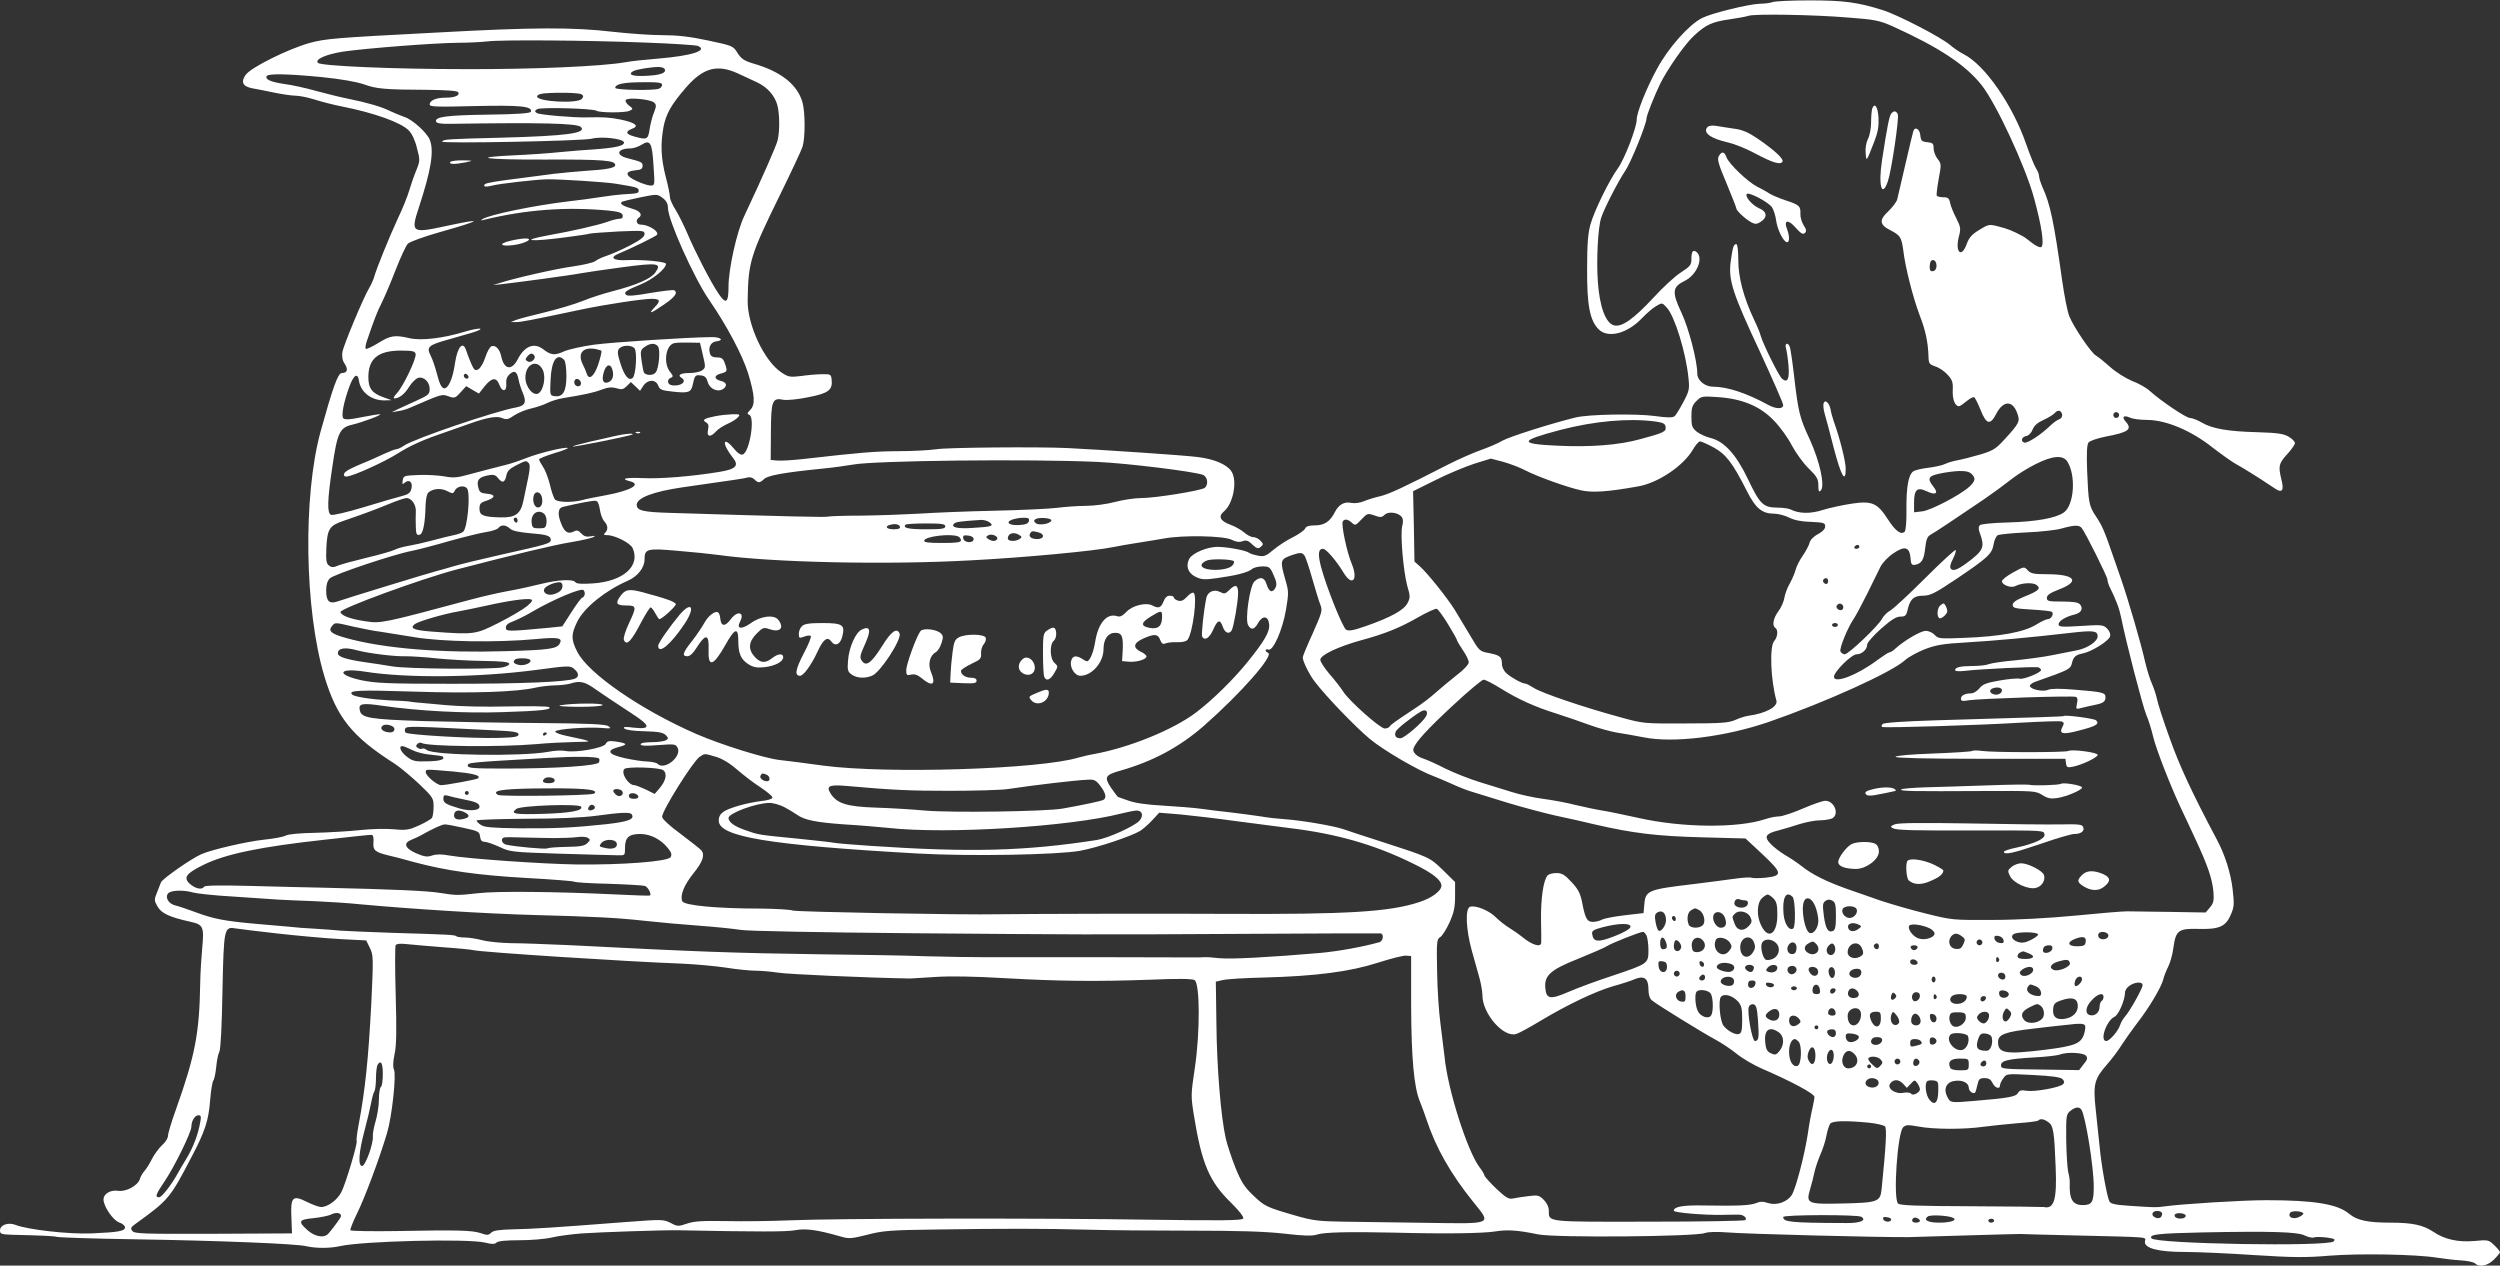 <?xml version="1.0" standalone="no"?>
<!DOCTYPE svg PUBLIC "-//W3C//DTD SVG 20010904//EN"
 "http://www.w3.org/TR/2001/REC-SVG-20010904/DTD/svg10.dtd">
<svg version="1.0" xmlns="http://www.w3.org/2000/svg"
 width="1280pt" height="648pt" viewBox="0 0 1280 648"
 preserveAspectRatio="xMidYMid meet">
<rect x="0" y="0" width="1280" height="648" fill="#333333" stroke="none"/>
<g transform="translate(0,648) scale(0.1,-0.1)"
fill="#ffffff" stroke="none">
<path d="M9075 6469 c-11 -4 -39 -8 -62 -8 -56 -1 -248 -48 -298 -73 -68 -34
-175 -155 -232 -262 -54 -99 -103 -222 -103 -258 0 -41 -63 -204 -96 -249 -44
-61 -118 -211 -140 -285 -13 -45 -18 -99 -18 -229 -1 -188 14 -266 59 -311 48
-48 147 -22 222 57 24 25 56 53 73 62 30 18 30 18 54 -8 40 -43 98 -229 111
-361 6 -55 4 -66 -26 -122 -18 -34 -38 -67 -45 -73 -10 -8 -38 -8 -101 1 -97
13 -344 9 -408 -8 -133 -33 -336 -98 -372 -118 -23 -14 -73 -35 -110 -48 -37
-13 -113 -46 -168 -74 -232 -119 -303 -152 -350 -163 -27 -6 -65 -18 -84 -26
-19 -8 -46 -11 -62 -8 -36 8 -65 -8 -85 -48 -24 -47 -53 -67 -102 -67 -29 0
-45 -5 -49 -15 -3 -9 -31 -29 -62 -45 -32 -15 -77 -45 -101 -65 -38 -32 -48
-36 -79 -30 -20 4 -40 10 -46 15 -16 12 -111 30 -162 30 -53 0 -128 -32 -144
-61 -19 -37 -7 -73 32 -92 31 -15 46 -16 110 -7 95 13 160 29 180 47 8 7 32
13 53 13 34 0 39 -3 57 -45 16 -35 17 -49 9 -65 -15 -28 -33 -21 -45 18 -10
37 -35 42 -63 14 -23 -23 -48 -193 -32 -222 15 -28 32 -25 52 11 23 40 52 36
56 -8 4 -37 -23 -84 -111 -193 -72 -89 -179 -194 -262 -257 -117 -89 -343
-181 -525 -214 -25 -4 -60 -13 -79 -18 -199 -60 -980 -84 -1306 -41 -82 12
-184 24 -225 29 -77 9 -298 78 -425 133 -286 125 -555 311 -610 422 -32 63
-31 89 1 154 35 71 143 158 257 208 51 22 87 67 87 109 0 55 12 59 167 45 76
-6 170 -16 208 -21 274 -39 863 -52 1295 -28 273 14 635 48 730 68 25 5 79 15
120 21 41 6 104 17 140 23 97 18 308 14 347 -7 22 -11 39 -13 55 -7 18 7 29 4
50 -17 23 -21 30 -23 43 -12 14 12 14 15 -1 31 -10 11 -26 19 -38 19 -11 0
-31 11 -45 23 -15 13 -47 32 -73 41 -51 19 -62 42 -32 67 49 40 71 160 38 207
-24 35 -89 62 -172 72 -67 9 -488 37 -667 46 -150 7 -616 3 -670 -6 -33 -5
-121 -10 -195 -10 -124 -1 -187 -6 -486 -40 -55 -6 -116 -10 -134 -8 l-34 3 1
144 c1 161 7 176 65 164 17 -3 73 2 125 13 105 20 127 37 121 91 -3 26 -6 28
-48 27 -25 0 -73 -4 -107 -9 -58 -7 -66 -6 -102 18 -88 58 -174 242 -173 367
3 199 13 231 165 541 58 118 110 229 116 248 14 44 14 174 0 226 -26 92 -110
159 -253 200 -46 14 -61 24 -80 54 -23 37 -26 37 -152 64 -93 20 -158 27 -234
27 -58 0 -170 8 -250 17 -206 24 -400 24 -910 -4 -522 -27 -562 -31 -645 -53
-110 -31 -300 -125 -327 -163 -26 -37 -16 -59 33 -69 19 -3 69 -13 112 -22 43
-9 93 -16 111 -16 19 0 63 -9 98 -20 34 -11 97 -27 138 -35 163 -32 304 -82
343 -123 16 -16 33 -52 42 -91 16 -60 16 -65 -4 -114 -12 -29 -28 -75 -36
-103 -8 -28 -34 -93 -59 -145 -44 -95 -108 -253 -121 -299 -4 -14 -15 -38 -25
-55 -30 -50 -131 -292 -137 -328 -3 -23 0 -43 12 -60 19 -29 13 -47 -15 -47
-20 0 -46 -74 -109 -301 -90 -330 -82 -909 19 -1249 64 -214 142 -311 362
-451 26 -17 81 -63 123 -102 72 -69 75 -74 75 -117 0 -25 -4 -50 -8 -57 -4 -7
-34 -24 -66 -39 -51 -23 -65 -26 -129 -20 -40 4 -117 2 -172 -4 -55 -6 -158
-12 -230 -14 -76 -1 -139 -7 -152 -14 -12 -7 -61 -16 -110 -21 -87 -9 -269
-51 -321 -74 -50 -21 -203 -128 -208 -145 -3 -9 -13 -34 -21 -54 -14 -34 -14
-39 4 -70 20 -35 62 -54 170 -78 64 -14 69 -26 58 -138 -4 -42 -9 -122 -10
-177 -4 -256 -26 -369 -124 -645 -23 -63 -41 -124 -41 -136 0 -11 -13 -33 -30
-47 -16 -15 -39 -46 -51 -69 -12 -24 -29 -52 -39 -63 -10 -11 -21 -30 -24 -42
-11 -34 -71 -66 -111 -60 -39 6 -75 -15 -75 -44 0 -36 49 -107 80 -118 17 -5
30 -17 30 -25 0 -19 -32 -25 -171 -31 -116 -5 -328 19 -391 44 -37 14 -78 -1
-78 -29 0 -18 7 -20 63 -22 158 -4 209 -6 230 -11 12 -3 186 -9 387 -12 448
-7 832 -23 885 -35 52 -12 124 -12 177 0 117 26 652 39 741 18 36 -9 50 -9 59
0 8 8 49 12 117 12 59 0 133 6 166 14 33 8 103 17 155 21 80 6 432 18 495 16
405 -8 549 -8 595 0 55 11 117 2 238 -33 38 -11 54 -10 132 10 80 21 119 24
357 27 350 5 546 5 773 -1 102 -3 338 -5 525 -5 240 0 380 -4 478 -15 103 -12
145 -13 170 -5 36 12 158 15 392 10 260 -7 458 -4 520 6 61 10 114 7 220 -15
88 -18 805 -12 855 7 15 6 62 7 115 3 90 -8 799 -26 930 -24 39 1 176 5 305 9
129 4 249 7 265 7 17 -1 134 -4 260 -7 420 -10 380 -7 377 -31 -5 -35 68 -54
204 -54 62 0 222 -7 356 -16 201 -13 268 -13 386 -3 151 12 442 7 547 -10 33
-5 88 -12 123 -14 35 -2 68 -9 75 -16 21 -21 64 -12 96 20 17 17 31 34 31 38
0 4 -13 20 -30 36 -28 27 -31 28 -102 21 -82 -7 -152 8 -209 47 -53 35 -107
47 -220 47 -117 0 -171 12 -211 45 -59 50 -178 70 -423 70 -124 0 -431 -19
-525 -32 -42 -6 -47 -5 -173 3 -77 5 -100 10 -107 23 -12 24 -41 181 -50 281
-5 47 -14 132 -20 190 -14 129 -7 156 58 230 26 30 60 75 75 100 16 25 51 74
78 110 61 78 125 185 135 226 4 16 15 45 25 64 10 20 23 64 27 99 12 87 26 98
128 95 104 -3 139 11 165 71 18 41 19 54 10 133 -10 83 -39 175 -80 252 -130
245 -192 379 -242 520 -33 91 -62 181 -65 200 -4 19 -15 54 -25 77 -11 23 -26
73 -35 110 -23 103 -88 324 -124 428 -10 28 -28 79 -40 115 -45 131 -56 157
-88 205 -37 56 -39 69 -46 236 -3 89 -1 132 7 143 7 9 44 22 90 31 116 22 136
37 100 77 -21 24 -10 34 22 20 14 -7 54 -12 88 -12 96 0 225 -54 335 -141 48
-37 103 -76 122 -86 30 -16 111 -66 199 -125 36 -24 46 -9 32 46 -17 69 -14
83 29 130 22 24 40 50 40 57 0 8 -14 23 -32 33 -25 15 -57 20 -157 23 -156 4
-233 18 -287 49 -22 13 -50 24 -61 24 -20 0 -148 86 -208 140 -16 15 -57 38
-90 50 -33 14 -82 45 -111 71 -29 26 -61 52 -72 58 -25 13 -118 151 -138 204
-9 23 -25 105 -36 182 -42 301 -61 390 -99 473 -10 23 -19 50 -19 60 0 10 -7
27 -15 39 -8 12 -31 68 -51 125 -69 200 -211 405 -319 460 -22 11 -54 33 -71
48 -45 39 -267 154 -344 178 -130 41 -200 50 -375 50 -93 0 -179 -4 -190 -9z
m390 -79 c135 -10 158 -15 226 -45 236 -107 372 -196 455 -301 75 -95 224
-416 268 -577 40 -147 54 -241 37 -252 -7 -4 -28 6 -48 22 -19 15 -40 31 -47
34 -50 27 -78 38 -122 49 -50 13 -53 12 -100 -17 -38 -23 -52 -39 -64 -71 -26
-75 -61 -46 -41 35 11 42 10 50 -12 94 -14 26 -28 61 -32 78 -5 26 -11 31 -35
31 -16 0 -31 4 -34 8 -2 4 2 42 10 85 14 75 14 79 -6 104 -11 14 -20 38 -20
54 0 24 -4 28 -32 31 -29 3 -33 7 -36 36 -3 32 -28 46 -36 20 -4 -11 -66 -279
-82 -348 -3 -13 -24 -41 -46 -62 -48 -44 -45 -69 11 -97 51 -26 57 -37 66
-104 10 -87 50 -242 84 -332 30 -77 43 -138 45 -214 1 -32 5 -37 35 -47 19 -6
47 -25 63 -43 24 -26 28 -39 26 -80 -2 -46 12 -81 32 -81 5 0 22 12 39 26 17
14 34 23 39 20 5 -3 19 -32 33 -66 29 -73 49 -78 79 -20 36 70 84 72 108 5 16
-42 12 -51 -66 -136 -43 -47 -59 -57 -123 -76 -41 -12 -92 -25 -114 -29 -22
-4 -51 -12 -65 -19 -14 -7 -53 -16 -87 -20 -34 -4 -69 -12 -78 -19 -24 -18
-35 -80 -34 -194 1 -59 -3 -108 -9 -114 -18 -18 -47 2 -86 63 -54 84 -81 96
-187 80 -45 -7 -111 -21 -146 -32 -65 -21 -124 -19 -166 3 -10 5 -41 9 -70 9
-69 1 -87 18 -148 147 -60 125 -120 191 -189 209 -25 6 -58 21 -73 33 -23 19
-27 29 -27 76 0 46 4 59 26 81 25 25 30 25 107 20 125 -8 218 -46 288 -119 31
-31 73 -89 93 -128 20 -38 59 -92 87 -119 42 -41 49 -54 49 -87 0 -29 3 -35
12 -26 23 23 -4 148 -56 262 -52 111 -59 140 -81 331 -8 70 -18 134 -21 143
-10 25 -27 19 -20 -6 4 -13 10 -53 13 -89 6 -70 -5 -92 -33 -68 -16 13 -97
177 -109 219 -3 14 -19 52 -35 85 -53 113 -80 215 -80 304 0 49 -4 81 -10 81
-14 0 -18 -13 -29 -90 -12 -94 9 -160 150 -461 65 -141 119 -264 119 -273 0
-21 -36 -21 -75 0 -111 61 -211 94 -283 94 -43 0 -82 32 -82 68 0 65 -44 233
-81 311 -50 106 -47 132 17 163 62 31 97 116 61 147 -19 15 -27 4 -27 -36 0
-29 -6 -37 -54 -68 -30 -19 -94 -78 -142 -131 -100 -107 -160 -150 -200 -140
-43 11 -74 95 -83 223 -8 110 0 274 17 328 14 45 91 194 123 240 27 38 109
239 109 268 0 16 43 123 72 182 40 78 126 201 171 242 61 57 93 71 182 84 42
6 86 14 97 18 29 11 337 6 513 -9z m-6160 -128 c138 -5 258 -13 268 -17 55
-23 -32 -51 -203 -65 -63 -5 -140 -13 -170 -19 -122 -21 -472 -36 -810 -35
-376 0 -746 16 -762 32 -18 18 41 44 130 58 120 17 465 44 587 45 55 0 123 4
150 7 68 9 505 6 810 -6z m100 -142 c0 -18 -39 -27 -117 -29 -54 -1 -73 9 -47
24 15 10 100 23 134 22 19 -1 30 -7 30 -17z m373 -16 c31 -14 76 -35 99 -46
51 -24 89 -66 103 -116 12 -45 13 -135 1 -182 -8 -30 -78 -190 -170 -385 -39
-82 -81 -273 -81 -362 0 -85 -13 -94 -52 -35 -39 57 -122 219 -157 303 -18 42
-45 97 -61 123 -17 26 -30 56 -30 67 0 11 -9 57 -21 102 -25 97 -28 168 -12
256 13 68 39 114 112 199 90 105 162 125 269 76z m-2128 -19 c98 -10 176 -24
214 -37 63 -23 105 -27 328 -28 93 -1 150 -5 154 -12 10 -16 -16 -28 -64 -28
-49 0 -82 -14 -82 -35 0 -12 35 -13 233 -8 232 5 294 -1 285 -29 -3 -8 -66
-13 -220 -15 -212 -3 -274 -11 -265 -36 2 -8 26 -12 73 -11 458 7 649 3 668
-16 32 -32 -72 -46 -409 -55 -280 -7 -292 -8 -302 -20 -11 -11 724 3 767 15
49 13 165 0 165 -20 0 -17 -45 -27 -155 -35 -41 -2 -120 -9 -175 -14 -55 -6
-158 -13 -230 -16 -235 -11 -153 -23 151 -22 303 1 364 -4 364 -28 0 -15 -41
-23 -155 -30 -44 -3 -116 -10 -160 -15 -44 -6 -116 -15 -160 -21 -130 -16
-184 -25 -192 -32 -13 -13 3 -16 38 -7 32 9 225 31 279 32 65 1 302 -14 355
-23 105 -17 115 -20 115 -35 0 -14 -7 -15 -80 -19 -19 -1 -71 -7 -115 -14 -44
-7 -118 -17 -165 -22 -182 -22 -403 -68 -440 -91 -11 -7 -8 -8 10 -3 214 52
419 67 635 47 55 -6 70 -11 73 -24 2 -12 -3 -18 -16 -18 -11 0 -39 -7 -63 -16
-48 -17 -179 -47 -303 -69 -151 -28 -91 -34 90 -10 61 8 117 16 125 19 8 2 74
7 147 11 126 5 132 5 132 -14 0 -13 -21 -30 -77 -59 -43 -22 -96 -45 -118 -52
-22 -7 -47 -19 -56 -26 -8 -8 -60 -20 -115 -28 -88 -12 -299 -60 -379 -86
l-30 -9 35 3 c66 7 365 47 415 57 28 5 123 19 213 31 182 24 203 21 166 -29
-23 -31 -98 -63 -217 -94 -43 -11 -113 -33 -154 -50 -42 -17 -131 -43 -197
-59 -67 -16 -132 -33 -146 -39 l-25 -10 25 0 c23 -1 66 7 335 64 124 26 314
55 361 55 44 0 48 -10 17 -42 -37 -39 -23 -35 47 13 56 38 72 61 52 73 -5 3
-60 -4 -122 -14 -77 -14 -117 -17 -124 -10 -14 14 -3 22 77 55 62 26 127 80
127 104 0 12 -127 23 -204 19 -66 -3 -87 14 -39 33 60 25 192 89 197 97 11 18
-44 52 -84 52 -21 0 -27 24 -10 35 22 14 8 35 -32 46 -46 13 -65 25 -56 34 3
4 46 14 94 24 88 18 89 18 116 -2 20 -15 28 -30 28 -52 0 -61 133 -358 211
-471 91 -132 169 -280 199 -374 35 -115 38 -162 11 -189 -16 -16 -17 -20 -5
-25 31 -12 2 -190 -33 -203 -10 -4 -27 7 -48 33 -56 66 -59 21 -3 -49 33 -41
17 -59 -68 -73 -147 -24 -303 -36 -392 -32 -89 4 -119 -3 -67 -16 61 -15 7
-47 -120 -71 -50 -9 -106 -20 -126 -26 -52 -13 -125 -11 -138 4 -6 8 -18 42
-26 78 -9 35 -25 76 -36 91 -10 15 -19 31 -19 36 0 4 34 18 76 31 42 12 74 25
71 27 -8 8 -140 -23 -212 -51 -38 -15 -86 -31 -105 -35 -91 -23 -120 -31 -188
-49 -60 -17 -82 -19 -127 -10 -30 5 -89 9 -132 7 -74 -3 -78 -4 -81 -28 -4
-21 -2 -22 12 -10 23 18 41 -1 32 -34 -5 -19 -16 -28 -49 -36 -23 -6 -111 -31
-195 -57 -83 -25 -159 -43 -167 -39 -21 8 -19 74 6 242 26 180 38 205 104 220
51 12 158 52 140 53 -5 1 -47 -6 -93 -15 -58 -12 -86 -14 -94 -6 -12 12 1 82
32 166 22 58 42 69 48 26 9 -58 63 -100 129 -100 l38 1 -39 14 c-61 21 -80 46
-80 104 0 94 49 135 163 136 63 0 76 -3 79 -17 5 -24 -64 -167 -95 -200 -15
-16 -21 -28 -14 -28 24 0 52 21 76 60 13 21 34 41 45 45 29 9 60 -20 60 -57 0
-26 -7 -32 -67 -59 -38 -17 -81 -37 -98 -45 l-30 -15 33 6 c19 2 48 11 65 19
162 70 159 69 193 57 31 -11 35 -10 62 20 l29 32 32 -19 33 -19 30 38 c37 45
60 47 75 6 15 -39 39 -34 35 8 -2 19 4 35 17 47 25 22 38 15 46 -27 3 -17 13
-49 22 -69 20 -48 12 -65 -34 -74 -108 -19 -525 -161 -575 -196 -14 -10 -32
-18 -39 -18 -6 0 -35 -11 -63 -24 -28 -13 -80 -37 -116 -51 -36 -15 -71 -32
-77 -38 -17 -12 -16 -27 0 -27 31 0 198 76 268 121 50 32 120 65 205 94 71 25
143 50 159 56 90 32 138 40 165 29 23 -10 32 -8 64 14 20 13 59 29 87 35 27 6
64 19 82 28 18 9 52 20 77 24 114 19 158 28 200 44 34 13 53 14 77 7 26 -8 34
-6 52 11 l21 21 23 -22 24 -23 17 26 c22 33 63 34 76 1 8 -21 17 -25 74 -31
79 -9 94 -4 102 32 11 51 13 54 41 51 22 -2 30 -10 37 -35 11 -37 55 -54 82
-32 19 16 13 32 -16 39 -35 8 -35 28 -1 37 35 9 37 12 22 53 -8 24 -16 30 -40
30 -21 0 -32 6 -36 20 -10 31 4 58 31 62 44 5 25 23 -24 22 -117 -1 -507 -26
-602 -39 -58 -8 -126 -23 -152 -34 -48 -22 -67 -20 -107 11 -47 36 -96 16
-131 -53 -31 -59 -70 -51 -84 18 -8 36 -29 58 -50 50 -8 -3 -22 -28 -31 -56
-9 -28 -25 -56 -36 -62 -17 -9 -22 -4 -38 33 -10 24 -21 53 -25 66 -16 48 -44
15 -56 -65 -11 -81 -35 -135 -57 -131 -12 2 -23 23 -35 71 -10 38 -25 82 -34
98 -21 41 -10 52 79 77 39 11 99 28 132 38 33 10 52 19 43 21 -9 2 -46 -5 -81
-16 -108 -33 -219 -46 -278 -33 -77 18 -99 15 -162 -24 -32 -20 -61 -33 -64
-30 -4 3 -1 21 5 39 38 112 54 153 77 198 14 28 46 103 71 168 25 64 53 124
62 133 9 10 82 36 162 59 224 63 233 75 26 30 -168 -36 -174 -32 -131 98 62
190 78 286 56 344 -14 37 -89 105 -130 118 -20 7 -53 21 -75 31 -42 21 -112
42 -216 63 -36 7 -108 25 -160 39 -52 15 -126 31 -164 36 -70 10 -101 24 -90
41 8 13 110 11 284 -6z m1740 -39 c0 -8 -7 -17 -16 -20 -28 -11 -224 -7 -224
4 0 20 45 29 143 29 76 1 97 -2 97 -13z m-412 -49 c10 -7 10 -12 1 -23 -21
-26 -229 -15 -229 12 0 8 15 14 38 16 72 6 177 3 190 -5z m371 -42 c12 -12 12
-19 -1 -52 -9 -21 -18 -59 -22 -85 -8 -53 -14 -55 -78 -37 -45 12 -48 26 -11
40 38 14 16 31 -60 47 -57 11 -83 13 -172 11 -65 -2 -242 13 -256 22 -12 8
-12 11 1 20 16 11 283 4 304 -8 17 -11 149 -11 170 0 19 9 18 10 -4 27 -12 9
-20 22 -16 28 9 15 126 4 145 -13z m-3 -323 c7 -100 7 -102 -15 -102 -12 0
-44 10 -71 23 -60 27 -63 50 -7 55 28 2 37 8 37 22 0 19 -3 21 -77 40 -64 16
-53 50 15 50 15 0 41 9 57 19 44 28 54 12 61 -107z m6569 -513 c0 -15 -7 -25
-17 -27 -13 -3 -18 3 -18 21 0 13 3 27 7 31 13 12 28 -1 28 -25z m-6316 -458
c14 -60 14 -64 -4 -77 -10 -8 -40 -14 -67 -14 -45 0 -61 -11 -38 -25 31 -19
-8 -46 -52 -37 -22 4 -24 30 -3 38 13 5 12 10 -5 31 -35 45 -21 137 22 146 13
3 47 4 77 3 l55 -1 15 -64z m-230 45 c13 -16 5 -113 -12 -133 -13 -18 -54 -16
-61 2 -3 8 -8 37 -12 64 -6 43 -4 50 17 65 29 20 53 21 68 2z m-120 -10 c14
-17 7 -134 -9 -150 -19 -19 -43 8 -63 72 -16 50 -17 65 -7 77 16 19 64 20 79
1z m-170 -12 c3 -2 -4 -32 -15 -67 -21 -63 -48 -87 -60 -50 -3 10 -12 32 -21
49 -27 56 2 89 67 77 14 -3 27 -7 29 -9z m-343 -25 c10 -16 -18 -40 -35 -29
-12 7 -12 11 -2 24 16 19 27 20 37 5z m152 -21 c7 -7 12 -41 12 -83 0 -80 -18
-110 -62 -103 -22 3 -23 6 -19 83 4 99 32 140 69 103z m-109 -52 c17 -36 4
-104 -22 -120 -27 -16 -67 33 -67 81 0 70 61 97 89 39z m357 -1 c8 -31 0 -53
-21 -62 -26 -10 -36 9 -24 50 11 42 36 49 45 12z m-739 -41 c-9 -9 -28 6 -21
18 4 6 10 6 17 -1 6 -6 8 -13 4 -17z m576 -19 c7 -16 -8 -29 -23 -20 -15 9
-12 35 4 35 8 0 16 -7 19 -15z m7585 -168 c2 -10 -5 -20 -15 -24 -10 -3 -29
-17 -43 -30 -49 -48 -121 -95 -136 -89 -21 8 -12 30 12 34 11 2 25 16 31 33 8
20 25 35 56 49 24 11 50 27 57 35 16 19 34 15 38 -8z m292 -2 c0 -8 -7 -15
-15 -15 -8 0 -15 7 -15 15 0 8 7 15 15 15 8 0 15 -7 15 -15z m-2375 -33 c41
-6 51 -11 53 -28 3 -24 -9 -30 -128 -62 -111 -31 -255 -42 -425 -34 -201 9
-198 25 15 81 173 45 348 61 485 43z m299 -133 c63 -35 96 -77 170 -223 44
-88 78 -116 139 -116 21 0 55 -9 77 -20 26 -13 63 -21 112 -22 65 -3 73 -5 73
-23 0 -13 -13 -27 -37 -40 -22 -11 -40 -30 -43 -44 -3 -13 -19 -43 -35 -66
-16 -23 -32 -55 -36 -71 -4 -16 -17 -47 -29 -69 -13 -22 -26 -56 -29 -76 -3
-19 -17 -51 -31 -69 -26 -35 -33 -74 -15 -85 15 -10 12 -46 -6 -67 -25 -27
-18 -201 11 -304 10 -32 -54 -67 -145 -79 -14 -2 -43 -11 -65 -21 -34 -15 -72
-18 -255 -18 -213 -1 -216 -1 -335 32 -188 51 -405 125 -442 150 -19 12 -38
22 -44 22 -16 0 -72 31 -96 53 -13 11 -23 32 -23 46 0 38 -10 46 -65 57 -49 9
-51 10 -97 89 -26 44 -62 104 -80 133 -38 61 -137 185 -178 222 l-28 25 -3
180 -4 180 115 57 c63 32 153 69 199 84 l84 26 65 -17 c35 -10 84 -29 109 -42
59 -31 213 -87 286 -103 59 -14 140 -8 296 20 101 18 229 104 278 187 14 24
30 43 37 43 7 0 38 -14 70 -31z m1810 -71 c46 -71 36 -222 -16 -261 -39 -29
-141 -48 -287 -52 -78 -2 -138 -8 -144 -14 -8 -8 -8 -20 1 -44 23 -63 16 -83
-40 -128 -67 -53 -95 -66 -109 -52 -7 7 -5 23 10 51 11 22 17 42 14 46 -3 3
-74 -62 -157 -145 -83 -83 -163 -157 -178 -165 -15 -8 -34 -27 -42 -42 -19
-37 -172 -182 -191 -182 -9 0 -18 7 -22 15 -6 16 37 121 67 165 10 14 41 72
70 130 28 58 60 121 69 140 10 19 39 50 65 67 59 40 83 33 88 -25 2 -31 6 -36
23 -34 33 6 46 26 52 86 5 44 11 59 27 68 18 9 130 84 276 183 45 31 93 66
150 110 25 19 76 51 115 70 84 42 137 46 159 13z m-4964 -3 c152 -7 492 -49
538 -66 25 -9 31 -50 10 -67 -19 -14 -252 -52 -324 -52 -33 0 -94 -9 -135 -20
-41 -11 -108 -20 -149 -20 -41 0 -107 -5 -147 -10 -39 -5 -185 -12 -325 -15
-139 -3 -311 -10 -383 -15 -71 -4 -204 -9 -294 -10 -90 0 -167 -3 -171 -5 -7
-4 -196 0 -808 19 -140 4 -172 12 -172 41 0 36 84 68 235 90 275 39 321 46
336 51 9 2 24 -2 32 -11 20 -19 26 -19 50 3 20 18 102 33 292 52 61 6 133 16
160 21 105 21 907 30 1255 14z m-2913 -6 c7 -7 7 -28 -2 -72 -7 -34 -18 -88
-25 -120 -14 -68 -40 -88 -117 -86 -88 2 -108 10 -108 44 0 25 5 32 35 41 47
16 49 32 4 36 -32 3 -39 7 -45 32 -10 37 2 53 49 62 29 6 39 3 53 -15 22 -27
34 -22 42 16 4 21 17 34 49 50 51 26 51 26 65 12z m7387 -55 c23 -22 20 -37
-11 -66 -46 -42 -195 -120 -240 -126 l-43 -5 0 50 c0 66 16 81 64 58 46 -22
63 -12 36 22 -37 47 -29 58 56 73 80 13 121 11 138 -6z m-7700 -80 c14 -37 -1
-195 -22 -216 -6 -6 -28 -14 -49 -18 -21 -4 -72 -17 -113 -28 -41 -11 -95 -23
-120 -27 -25 -4 -56 -13 -70 -20 -14 -7 -77 -25 -140 -40 -63 -15 -129 -33
-147 -40 -25 -11 -35 -11 -48 -1 -14 10 -17 26 -14 93 5 95 16 112 87 136 108
37 161 57 232 86 41 17 82 31 91 31 27 0 51 -36 48 -72 -1 -18 -1 -52 0 -76 1
-36 4 -43 19 -40 18 3 29 58 31 154 1 28 7 56 14 62 24 21 64 24 96 8 29 -15
31 -15 41 4 13 24 55 27 64 4z m380 -38 c8 -32 -3 -58 -23 -54 -17 3 -27 39
-17 64 9 22 33 16 40 -10z m297 -63 c3 -23 13 -51 22 -61 20 -22 22 -43 5 -60
-9 -9 -7 -12 11 -12 39 0 118 -40 130 -66 41 -91 -46 -170 -202 -181 -58 -4
-86 -2 -91 6 -11 17 -89 13 -177 -9 -44 -11 -116 -27 -162 -35 -45 -8 -134
-28 -197 -45 -451 -121 -459 -123 -539 -111 -77 12 -122 28 -128 47 -6 17 412
170 594 218 296 77 500 126 586 140 55 9 106 21 115 26 13 7 9 8 -13 4 -23 -4
-35 0 -49 15 -15 16 -23 18 -38 10 -28 -15 -47 -4 -63 36 -22 52 -19 84 8 90
81 19 154 33 167 31 10 -1 17 -16 21 -43z m-282 -27 c7 -8 11 -27 9 -43 -3
-25 -7 -28 -38 -28 -31 0 -35 3 -38 28 -4 32 13 57 38 57 10 0 23 -6 29 -14z
m4388 -13 c7 -9 8 -24 3 -44 -12 -40 5 -233 25 -308 16 -54 16 -61 1 -90 -19
-35 -85 -72 -214 -117 -63 -22 -86 -26 -100 -18 -18 12 -99 213 -128 320 -17
66 -15 94 10 94 16 0 69 -62 105 -122 44 -73 76 -38 42 45 -25 59 -55 202 -46
217 9 15 26 12 46 -6 17 -16 20 -15 49 16 30 32 33 33 67 21 30 -11 37 -11 52
3 18 19 69 13 88 -11z m-4527 -19 c0 -8 -4 -12 -10 -9 -5 3 -10 10 -10 16 0 5
5 9 10 9 6 0 10 -7 10 -16z m2618 -1 c-2 -13 -15 -19 -47 -21 -52 -4 -76 13
-40 27 13 5 39 10 57 10 27 1 33 -3 30 -16z m115 2 c-5 -17 -63 -27 -79 -14
-12 10 -12 14 -2 21 17 11 84 6 81 -7z m-317 -9 c25 -19 13 -23 -87 -29 -77
-5 -113 3 -94 22 9 9 32 12 136 19 14 1 34 -4 45 -12z m-458 -23 c2 -9 -8 -13
-32 -13 -37 0 -49 15 -18 23 26 7 45 3 50 -10z m232 2 c0 -12 -18 -15 -99 -15
-91 0 -121 7 -104 24 3 3 51 6 105 6 80 0 98 -3 98 -15z m-2228 -12 c12 -11
45 -18 101 -23 88 -7 107 -13 107 -35 0 -17 -21 -23 -250 -74 -102 -23 -214
-50 -250 -61 -36 -11 -74 -21 -85 -24 -23 -5 -464 -140 -509 -156 -40 -13 -56
2 -56 56 0 30 6 50 19 63 20 20 330 124 422 141 29 6 115 28 190 50 76 21 161
42 188 46 28 4 56 13 62 20 15 19 38 18 61 -3z m8046 4 c18 -21 132 -250 132
-264 0 -7 4 -21 8 -31 39 -79 52 -115 63 -167 22 -113 109 -450 128 -495 11
-25 27 -76 36 -115 16 -64 83 -237 140 -360 13 -27 47 -99 75 -160 64 -137 87
-205 93 -273 3 -43 0 -57 -18 -78 l-22 -26 -179 3 c-99 1 -199 3 -224 3 -25 0
-144 -10 -265 -22 -138 -13 -297 -22 -425 -22 -203 -1 -206 -1 -345 34 -77 19
-179 49 -227 65 -49 17 -126 44 -172 60 -104 37 -179 74 -231 116 -22 17 -60
43 -85 57 -25 15 -58 40 -74 57 -36 37 -27 53 42 70 26 7 74 21 107 32 33 10
79 19 103 19 24 0 52 5 63 10 38 21 11 90 -36 90 -12 0 -64 -18 -115 -40 -51
-22 -106 -40 -121 -40 -16 0 -48 -6 -71 -14 -140 -47 -427 -44 -648 6 -74 16
-158 34 -186 38 -27 4 -88 17 -135 28 -46 12 -122 26 -169 32 -47 6 -119 22
-160 35 -41 13 -115 36 -165 51 -49 15 -128 46 -175 69 -47 24 -96 46 -110 50
-36 11 -60 34 -53 53 13 35 69 97 204 222 77 72 147 130 155 130 9 0 48 -20
88 -45 90 -56 177 -95 286 -129 47 -15 123 -41 169 -58 47 -17 110 -34 140
-39 31 -5 92 -15 136 -24 152 -31 418 2 642 79 286 99 632 255 698 317 17 15
62 40 100 55 58 22 94 28 215 35 138 8 327 25 542 50 107 12 128 9 128 -19 0
-26 -53 -62 -108 -72 -26 -5 -83 -16 -127 -25 -44 -9 -129 -20 -188 -26 -59
-5 -119 -14 -133 -19 -14 -6 -52 -10 -84 -10 -63 0 -90 -7 -90 -21 0 -6 21 -7
48 -4 83 10 365 23 379 18 7 -3 13 -9 13 -14 0 -13 -92 -50 -110 -44 -10 3
-55 -1 -101 -9 -68 -12 -88 -19 -104 -40 -12 -14 -30 -26 -42 -26 -33 0 -53
-11 -53 -27 0 -13 8 -14 43 -8 52 8 527 24 545 17 9 -3 11 -14 6 -35 -6 -29
-5 -29 22 -22 16 4 45 11 65 15 47 9 59 17 59 40 0 24 -13 27 -159 39 -74 6
-121 6 -135 -1 -25 -11 -87 1 -93 19 -2 5 9 15 24 21 15 5 63 23 106 38 64 24
79 33 84 54 8 36 19 47 55 54 47 9 135 64 141 87 4 13 -2 28 -15 41 -19 19
-28 20 -134 13 -100 -6 -114 -5 -114 9 0 17 37 39 83 50 33 8 44 30 27 51 -9
11 -34 15 -91 15 -71 0 -79 2 -79 19 0 14 16 25 62 43 111 42 82 78 -62 78
-66 0 -82 3 -98 20 -18 20 -19 20 -75 -11 -31 -17 -57 -37 -57 -45 0 -19 46
-36 68 -25 33 17 90 20 109 6 24 -18 12 -30 -63 -60 -41 -17 -59 -29 -59 -42
0 -16 12 -19 97 -24 54 -3 101 -8 104 -12 11 -10 -4 -37 -21 -37 -8 0 -34 -12
-58 -27 -61 -39 -184 -62 -372 -69 -123 -5 -132 -4 -149 15 -11 12 -31 21 -46
21 -26 0 -108 -48 -156 -91 -11 -11 -25 -19 -30 -19 -5 0 -34 -19 -64 -41
-101 -76 -220 -121 -220 -84 0 26 90 115 116 115 27 0 54 25 54 50 0 10 32 46
71 81 52 46 78 62 99 62 24 0 30 5 36 31 12 57 32 76 79 76 37 0 60 11 172 86
160 108 182 128 190 176 3 21 13 43 22 48 9 4 75 11 146 14 72 3 153 12 180
20 64 18 90 19 103 3z m-5340 -23 c33 -9 28 -34 -7 -34 -31 0 -47 13 -36 30 7
12 12 12 43 4z m-213 -35 c-8 -12 -26 -11 -45 1 -13 9 -13 11 -1 19 18 11 55
-5 46 -20z m115 21 c13 -9 13 -11 0 -20 -22 -14 -60 -12 -60 3 0 27 31 36 60
17z m-316 -6 c9 -3 16 -12 16 -20 0 -11 -21 -14 -96 -14 -72 0 -95 3 -92 13 7
21 133 36 172 21z m81 -14 c0 -23 -49 -20 -53 3 -3 15 2 18 25 15 17 -2 28 -9
28 -18z m4535 -40 c0 -5 -7 -10 -16 -10 -8 0 -12 5 -9 10 3 6 10 10 16 10 5 0
9 -4 9 -10z m-2842 -43 c6 -7 24 -60 40 -117 17 -58 35 -119 42 -136 12 -28 9
-39 -38 -145 -29 -63 -52 -119 -52 -125 0 -20 34 -88 60 -122 59 -78 208 -232
283 -295 72 -60 252 -164 327 -191 14 -5 54 -22 90 -38 36 -17 85 -36 110 -43
25 -8 104 -32 175 -54 72 -22 184 -52 250 -67 66 -14 156 -34 200 -45 194 -45
318 -60 546 -66 l226 -6 87 -81 c103 -97 104 -110 14 -120 -33 -3 -64 -3 -70
0 -5 3 -44 1 -86 -5 -42 -6 -135 -18 -207 -27 -244 -29 -251 -32 -257 -114
l-3 -35 -95 -11 c-52 -6 -105 -16 -117 -22 -12 -7 -33 -12 -48 -12 -29 0 -39
17 -55 102 -9 44 -20 66 -54 102 -35 38 -49 46 -78 46 -20 0 -40 -6 -45 -13
-21 -25 -34 -117 -33 -223 1 -60 2 -115 1 -121 -2 -26 -49 -11 -101 33 -14 11
-42 31 -62 43 -20 12 -52 37 -71 56 -34 34 -104 62 -131 52 -25 -10 -20 -116
9 -222 14 -49 32 -114 40 -143 8 -29 15 -69 15 -88 0 -94 108 -218 173 -198
12 3 69 34 127 69 139 83 278 149 370 176 41 11 90 27 108 35 49 21 72 5 72
-50 0 -29 6 -48 18 -58 23 -20 265 -169 327 -202 28 -15 75 -46 105 -70 30
-25 89 -59 130 -77 153 -66 270 -129 270 -145 0 -8 -5 -34 -10 -57 -6 -23 -17
-82 -24 -132 -17 -111 -62 -282 -82 -313 -24 -37 -78 -55 -120 -42 -27 9 -42
9 -63 0 -30 -12 -91 -15 -269 -12 -105 2 -152 -6 -152 -27 0 -10 157 -23 249
-21 36 1 75 1 85 1 23 0 43 -18 32 -28 -4 -4 -226 -8 -493 -8 -530 -1 -513 -3
-513 56 0 19 -10 40 -26 56 -23 23 -31 25 -77 19 -29 -3 -64 -9 -79 -12 -23
-5 -36 2 -88 51 -33 32 -60 62 -60 67 0 5 -11 24 -25 42 -62 82 -163 398 -179
566 -4 36 -14 112 -21 170 -8 58 -16 178 -17 268 -3 150 -2 164 16 174 10 6
31 39 47 74 23 51 29 78 29 136 l0 72 -62 61 c-68 66 -69 66 -313 145 -82 26
-170 55 -195 64 -52 18 -218 46 -305 52 -33 2 -87 8 -120 14 -33 5 -100 14
-150 20 -49 5 -119 14 -155 19 -36 5 -123 12 -193 16 -86 5 -145 13 -180 26
-28 10 -53 19 -54 19 -1 0 -16 21 -34 46 -37 55 -31 66 46 88 166 47 303 120
428 229 189 166 363 363 329 375 -7 2 -12 8 -12 13 0 4 6 6 14 3 24 -9 72 99
90 203 14 82 14 96 0 144 -32 111 -31 115 31 137 41 14 51 14 63 -1z m-361
-30 c3 -4 1 -13 -6 -21 -27 -33 -165 -31 -159 2 2 9 17 20 33 24 34 8 122 4
132 -5z m3043 -102 c0 -8 -4 -15 -9 -15 -13 0 -22 16 -14 24 11 11 23 6 23 -9z
m-6480 -24 c0 -22 -16 -36 -51 -45 -29 -6 -53 12 -41 31 9 14 49 31 75 32 10
1 17 -6 17 -18z m113 -47 c-3 -8 -8 -14 -12 -14 -4 0 -29 -33 -55 -74 l-47
-73 -67 -7 c-214 -20 -222 -20 -222 1 0 13 12 23 38 32 20 8 64 29 97 49 106
62 248 122 262 111 6 -6 9 -17 6 -25z m-294 -57 c-19 -16 -83 -54 -144 -85
-121 -61 -126 -62 -341 -46 -95 7 -118 17 -91 38 19 15 146 52 226 66 25 4 89
18 141 29 110 25 209 39 229 32 10 -3 5 -13 -20 -34z m6737 2 c3 -6 2 -15 -2
-19 -12 -12 -38 5 -30 19 9 14 23 14 32 0z m-2022 -95 c25 -41 46 -78 46 -82
0 -4 14 -27 30 -51 17 -24 30 -52 30 -62 0 -11 -26 -39 -62 -66 -33 -26 -82
-67 -107 -89 -25 -23 -72 -59 -105 -80 -107 -71 -124 -83 -131 -94 -3 -5 -15
-10 -25 -10 -24 0 -183 142 -212 188 -12 19 -43 59 -70 90 -26 30 -48 64 -48
74 0 24 91 67 206 99 123 33 202 65 294 118 47 27 90 46 96 44 7 -2 33 -38 58
-79z m-5602 -13 c46 -10 106 -22 133 -25 28 -4 106 -17 175 -28 140 -24 421
-29 625 -10 116 11 139 6 119 -26 -16 -24 -57 -30 -274 -36 -330 -10 -619 13
-813 66 -81 22 -99 37 -77 63 16 19 13 19 112 -4z m7598 9 c0 -5 -7 -10 -15
-10 -8 0 -15 5 -15 10 0 6 7 10 15 10 8 0 15 -4 15 -10z m-7580 -130 c56 -15
191 -32 246 -30 28 0 100 -4 160 -11 60 -6 167 -12 238 -13 90 -1 130 -5 133
-13 3 -7 -11 -15 -34 -20 -56 -11 -489 -8 -564 5 -35 6 -100 16 -144 22 -93
14 -135 27 -135 45 0 27 36 33 100 15z m885 -49 c9 -15 -32 -32 -60 -25 -25 6
-31 15 -18 27 10 10 71 8 78 -2z m227 -48 c23 -20 23 -39 1 -48 -44 -17 -279
-26 -628 -26 -326 0 -392 3 -464 18 -134 29 -119 66 18 44 215 -34 575 -30
869 8 179 24 182 24 204 4z m91 -91 c23 -16 60 -41 82 -56 22 -15 75 -50 118
-78 98 -63 102 -83 15 -74 -48 6 -60 5 -51 -4 6 -7 48 -13 102 -14 71 -2 95
-6 109 -19 15 -16 15 -19 2 -27 -8 -5 -41 -10 -72 -10 -36 0 -58 -4 -58 -11 0
-8 26 -9 89 -4 83 6 90 6 100 -13 24 -45 -67 -118 -102 -83 -6 6 -29 11 -51
12 -23 0 -75 8 -116 17 -89 20 -99 40 -30 58 47 12 42 19 -22 28 -30 4 -40 1
-47 -13 -12 -21 -152 -46 -205 -36 -19 4 -58 2 -87 -4 -133 -25 -590 -19 -624
9 -8 7 -18 9 -23 7 -4 -3 -14 -2 -22 3 -11 7 -12 12 -3 21 6 6 16 9 21 5 30
-18 398 -22 587 -6 61 6 151 10 200 11 95 1 95 2 -43 31 -34 7 -61 17 -59 23
4 12 161 24 237 18 48 -4 52 -3 35 9 -15 10 -98 14 -350 16 -181 1 -449 6
-595 10 -278 9 -321 16 -328 56 -7 34 11 38 119 22 180 -26 418 -39 616 -32
192 6 255 13 233 26 -7 4 -100 5 -209 3 -115 -3 -247 0 -321 7 -69 6 -138 13
-155 14 -16 2 -32 4 -35 5 -3 1 -45 3 -95 5 -93 5 -180 18 -192 30 -22 22 33
24 315 15 300 -10 532 -2 627 21 22 5 65 10 95 11 30 0 66 5 80 9 45 15 71 10
113 -18z m7217 -16 c0 -17 -24 -28 -45 -20 -29 12 -14 34 22 34 13 0 23 -6 23
-14z m-2949 -134 c-17 -31 -111 -112 -131 -112 -23 0 -32 13 -24 34 5 14 82
75 129 103 25 15 40 1 26 -25z m-5297 -48 c24 -9 19 -34 -6 -34 -30 0 -52 15
-44 29 8 12 26 14 50 5z m521 -23 c106 -5 130 -9 130 -21 0 -12 -19 -16 -100
-18 -133 -4 -466 15 -478 27 -5 5 -6 15 -2 21 8 13 35 12 450 -9z m275 -15 c0
-3 -4 -8 -10 -11 -5 -3 -10 -1 -10 4 0 6 5 11 10 11 6 0 10 -2 10 -4z m-690
-86 c21 -11 64 -22 95 -24 32 -3 60 -7 62 -10 14 -14 -14 -23 -78 -24 -63 -2
-76 1 -105 23 -33 25 -45 55 -24 55 6 0 28 -9 50 -20z m1556 -35 c33 -10 71
-33 110 -67 32 -28 86 -69 119 -90 33 -22 60 -45 60 -51 0 -7 -23 -15 -55 -18
-74 -9 -163 -34 -194 -54 -18 -12 -26 -26 -26 -47 0 -82 256 -125 1020 -168
262 -15 713 -7 830 14 88 16 259 73 308 102 15 10 43 34 62 55 l35 38 110 -9
c61 -6 191 -21 290 -35 99 -13 221 -29 270 -35 240 -29 435 -85 631 -182 99
-48 144 -84 144 -113 0 -26 -49 -63 -111 -83 -153 -51 -367 -64 -989 -61 -328
2 -1043 0 -1170 -2 -182 -4 -1031 12 -1051 19 -13 5 -85 9 -159 10 -230 0
-398 16 -407 38 -12 31 10 83 57 142 47 58 60 93 42 117 -4 6 -51 43 -104 83
-59 43 -98 79 -98 90 0 32 156 281 192 307 27 18 23 18 84 0z m-599 -9 c3 -3
3 -11 0 -19 -7 -18 -218 -32 -482 -32 -162 0 -190 2 -190 15 0 16 1 16 400 39
149 9 262 8 272 -3z m328 -59 c23 -17 15 -54 -19 -94 l-24 -28 -46 23 c-26 12
-52 22 -58 22 -32 0 -71 64 -51 83 13 13 178 8 198 -6z m-1075 -7 c104 -10
143 -20 128 -35 -6 -6 -163 -35 -190 -35 -21 0 -78 48 -78 66 0 17 -5 16 140
4z m1604 -16 c19 -7 22 -34 4 -34 -22 0 -41 17 -34 29 8 13 9 13 30 5z m-1084
-29 c0 -10 -10 -15 -30 -15 -29 0 -38 9 -23 23 13 13 53 7 53 -8z m2794 -29
c27 -36 33 -61 16 -71 -9 -6 -102 -26 -210 -45 -85 -15 -568 -22 -705 -10 -66
6 -179 13 -252 15 -144 5 -196 20 -229 70 -26 40 -11 49 80 41 237 -21 321
-25 531 -25 127 0 259 4 295 9 132 20 352 46 411 48 31 2 41 -3 63 -32z
m-2590 -27 c6 -5 4 -10 -5 -13 -30 -10 -475 -15 -489 -6 -34 21 11 30 180 33
197 3 301 -2 314 -14z m142 0 c11 -18 -13 -34 -31 -19 -8 7 -15 16 -15 21 0
13 38 11 46 -2z m-786 -9 c0 -5 -4 -10 -10 -10 -5 0 -10 5 -10 10 0 6 5 10 10
10 6 0 10 -4 10 -10z m868 -17 c2 -8 -6 -13 -22 -13 -17 0 -26 5 -26 16 0 19
41 16 48 -3z m-898 -15 c67 -13 85 -21 85 -39 0 -19 -50 -23 -100 -9 -73 22
-85 29 -85 51 0 17 4 20 23 15 12 -4 47 -12 77 -18z m1643 -39 c23 -12 53 -30
67 -40 38 -28 101 -40 245 -50 72 -4 173 -13 225 -18 299 -33 926 6 1192 74
32 8 67 15 78 15 29 0 36 -27 14 -52 -27 -29 -159 -89 -219 -99 -369 -57 -649
-64 -1155 -30 -91 6 -176 13 -190 16 -14 3 -97 12 -185 21 -204 20 -199 19
-270 44 -55 19 -85 41 -85 62 0 24 139 76 208 77 18 1 52 -9 75 -20z m-1038 1
c13 -20 -54 -33 -197 -37 -143 -4 -166 0 -135 25 21 18 322 28 332 12z m70 0
c3 -6 -1 -13 -10 -16 -19 -8 -30 0 -20 15 8 14 22 14 30 1z m-664 -30 c28 -15
23 -27 -13 -34 -33 -7 -50 6 -41 31 6 16 27 17 54 3z m854 -10 c15 -25 -19
-37 -132 -50 -170 -18 -257 -22 -448 -21 -131 2 -175 5 -192 17 -13 8 -23 18
-23 23 0 4 114 8 253 9 159 0 290 6 357 15 133 18 177 20 185 7z m-860 -69
c74 -16 80 -19 83 -44 2 -19 9 -27 23 -27 11 0 45 -12 76 -26 54 -26 64 -27
312 -35 141 -4 273 -8 294 -8 37 -1 37 -1 37 38 0 53 20 71 78 71 53 0 107
-28 143 -74 17 -21 20 -32 12 -45 -14 -22 -249 -40 -483 -37 -181 3 -553 29
-651 46 -38 7 -65 7 -86 0 -25 -9 -39 -7 -82 11 -59 26 -68 53 -23 70 15 6 36
16 47 22 66 37 110 57 124 56 9 0 52 -8 96 -18z m-463 -74 c-3 -40 8 -50 74
-66 22 -5 82 -20 134 -35 164 -44 326 -67 572 -81 130 -7 242 -16 247 -19 5
-4 85 -9 178 -11 92 -3 176 -8 185 -11 15 -5 35 -41 26 -49 -1 -2 -86 1 -188
6 -294 14 -598 17 -690 6 -109 -12 -112 -12 -195 1 -65 11 -249 19 -600 27
-77 1 -244 6 -372 9 -154 4 -234 3 -238 -4 -11 -17 -42 -11 -71 13 -38 33 -22
55 68 99 113 56 294 93 623 129 44 5 114 12 155 17 41 5 80 8 85 7 6 -1 9 -18
7 -38z m928 22 c41 0 93 2 115 5 22 3 47 2 55 -4 13 -8 13 -12 -3 -27 -14 -14
-36 -18 -106 -19 -49 -1 -93 -4 -99 -8 -9 -5 -164 9 -209 19 -23 5 -32 30 -13
37 6 2 49 2 98 0 48 -1 121 -3 162 -3z m317 -25 c8 -22 -15 -34 -52 -27 -39 8
-40 9 -25 28 17 20 69 20 77 -1z m-2167 -254 c19 -5 108 -15 199 -20 92 -6
198 -13 236 -16 39 -2 122 -6 185 -8 63 -3 169 -9 235 -16 261 -24 639 -48
895 -55 305 -8 421 -14 565 -30 72 -8 198 -19 280 -25 83 -6 176 -16 207 -21
32 -6 411 -13 860 -17 880 -7 910 -8 1793 -3 336 2 616 3 623 2 19 -2 14 -39
-5 -45 -91 -25 -208 -46 -303 -55 -254 -22 -461 -33 -516 -27 -33 4 -68 6 -79
5 -11 -1 -36 -1 -55 -1 -78 1 -934 2 -1055 1 -71 0 -213 2 -315 5 -102 4 -345
8 -540 10 -433 6 -629 13 -1290 47 -113 5 -245 10 -295 10 -49 1 -115 7 -145
15 -30 8 -71 14 -90 14 -20 0 -40 3 -43 6 -7 8 -38 9 -332 18 -115 4 -232 9
-260 11 -27 3 -87 7 -133 10 -46 2 -104 7 -130 10 -26 2 -103 9 -172 15 -158
14 -217 25 -310 60 -41 15 -87 31 -102 34 -34 8 -55 41 -37 62 13 16 78 19
129 4z m8090 -30 c16 -16 20 -33 20 -84 0 -98 -46 -129 -82 -56 -25 48 -23
115 2 140 11 11 25 20 30 20 6 0 19 -9 30 -20z m98 8 c14 -14 17 -154 3 -162
-20 -13 -44 22 -49 72 -8 85 12 124 46 90z m-242 -18 c19 0 18 -26 -2 -34 -22
-9 -54 2 -54 18 0 18 12 27 28 21 7 -3 20 -5 28 -5z m358 -30 c9 -22 16 -56
16 -74 0 -36 -24 -70 -44 -63 -25 8 -46 120 -30 161 12 30 41 18 58 -24z m106
-51 c0 -54 -4 -71 -16 -76 -24 -9 -37 11 -46 79 -7 54 -6 65 8 75 12 9 22 9
35 2 16 -8 19 -22 19 -80z m106 36 c8 -19 -13 -45 -36 -45 -23 0 -44 26 -36
45 3 9 18 15 36 15 18 0 33 -6 36 -15z m-806 -5 c23 -12 35 -58 19 -76 -16
-19 -65 -18 -73 2 -11 29 -6 63 12 73 21 13 20 13 42 1z m-170 -51 c0 -29 -28
-66 -40 -52 -4 4 -11 25 -14 45 -5 29 -3 39 11 47 24 13 43 -4 43 -40z m432
15 c9 -19 8 -28 -7 -44 -28 -31 -61 -26 -74 11 -14 39 -14 35 3 52 21 20 65 9
78 -19z m-131 -1 c13 -34 5 -53 -21 -53 -23 0 -46 40 -37 64 10 26 46 19 58
-11z m-251 -9 c0 -8 -4 -12 -10 -9 -5 3 -10 10 -10 16 0 5 5 9 10 9 6 0 10 -7
10 -16z m934 -51 c-23 -17 -48 -13 -52 9 -4 20 25 28 52 15 19 -9 19 -10 0
-24z m-1166 11 c-2 -10 -34 -29 -81 -47 -84 -33 -109 -31 -115 10 -3 17 6 23
55 36 82 21 145 22 141 1z m1532 -7 c14 -7 25 -19 25 -27 0 -19 -45 -35 -78
-26 -30 7 -62 49 -52 66 8 13 65 6 105 -13z m-8455 -27 c99 -11 241 -24 315
-28 l135 -7 19 -39 c18 -37 18 -50 7 -285 -15 -284 -31 -441 -65 -621 -8 -41
-12 -78 -10 -82 6 -10 -55 -216 -78 -261 -20 -40 -69 -77 -104 -77 -11 0 -44
12 -72 26 -74 37 -85 26 -80 -80 l3 -81 -402 -2 c-355 -1 -403 0 -415 14 -11
14 -9 19 16 37 169 122 176 130 286 341 70 133 88 188 96 293 4 48 11 92 16
99 5 6 12 38 15 70 3 32 10 67 16 78 7 12 13 137 16 311 7 327 8 331 71 320
19 -3 116 -15 215 -26z m7005 -9 c5 -11 10 -45 10 -75 0 -70 -1 -70 -185 -132
-77 -25 -177 -62 -223 -82 -95 -41 -115 -38 -120 19 -6 65 27 94 168 150 69
28 136 57 150 66 21 14 162 70 182 72 4 1 12 -8 18 -18z m2005 4 c0 -5 -17
-18 -38 -28 -28 -14 -44 -16 -65 -10 -38 13 -41 40 -5 46 46 7 108 3 108 -8z
m360 -5 c0 -18 -33 -26 -47 -12 -6 6 -7 15 -3 22 10 16 50 8 50 -10z m-750 -4
c17 -12 18 -17 7 -41 -10 -21 -18 -26 -40 -23 -30 3 -42 38 -22 64 16 18 31
18 55 0z m213 -19 c3 -14 -1 -18 -20 -15 -12 2 -24 11 -26 21 -3 14 1 18 20
15 12 -2 24 -11 26 -21z m420 -13 c-2 -15 -12 -19 -43 -19 -51 0 -54 23 -5 40
39 14 54 7 48 -21z m-2149 4 c10 -27 6 -38 -15 -38 -9 0 -14 11 -14 30 0 35
17 40 29 8z m195 0 c15 -25 -4 -53 -35 -53 -19 0 -25 6 -27 29 -5 45 38 61 62
24z m133 -4 c12 -19 11 -24 -5 -44 -33 -41 -88 4 -68 56 8 22 55 14 73 -12z
m124 0 c7 -20 6 -32 -6 -50 -26 -40 -65 -24 -65 26 0 52 53 70 71 24z m-374
-28 c-10 -25 -37 -19 -37 7 0 13 3 27 7 31 11 11 36 -21 30 -38z m488 24 c24
-26 13 -68 -22 -81 -14 -5 -30 -6 -35 -1 -16 16 -26 68 -16 85 12 23 51 21 73
-3z m1055 5 c0 -8 -7 -15 -15 -15 -8 0 -15 7 -15 15 0 8 7 15 15 15 8 0 15 -7
15 -15z m-952 -34 c-2 -18 -9 -26 -23 -26 -23 0 -32 30 -15 50 18 21 42 7 38
-24z m100 27 c30 -30 0 -68 -39 -48 -24 13 -25 36 -1 49 22 13 26 13 40 -1z
m-7028 -18 c74 -5 144 -12 155 -15 40 -10 776 -58 1070 -69 66 -3 165 -12 220
-20 55 -9 124 -16 154 -16 30 0 82 -5 115 -10 46 -8 453 -26 676 -30 8 0 67 4
130 8 73 5 201 3 350 -6 282 -16 475 -18 751 -8 139 6 212 5 225 -2 28 -16 29
-269 1 -454 -20 -132 -20 -140 -4 -240 40 -247 79 -338 190 -446 44 -44 67
-74 62 -81 -5 -10 -113 -11 -469 -6 -564 9 -1620 7 -1851 -3 -93 -4 -240 -6
-326 -4 -121 2 -165 0 -202 -13 -44 -15 -49 -15 -84 4 -37 18 -45 18 -218 5
-389 -30 -484 -36 -583 -38 -77 -2 -106 -6 -118 -18 -13 -13 -21 -13 -52 -2
-44 15 -118 17 -430 11 -128 -2 -235 0 -238 4 -2 5 13 43 34 86 38 76 115 281
154 413 25 83 48 298 35 324 -6 12 -5 39 3 78 10 44 11 122 6 303 -4 135 -4
250 0 256 4 7 24 9 58 5 28 -3 112 -10 186 -16z m7124 5 c8 -21 -3 -45 -20
-45 -20 0 -29 27 -14 45 16 19 26 19 34 0z m136 -4 c14 -28 13 -39 -8 -50 -28
-15 -62 -2 -62 23 0 44 50 63 70 27z m90 4 c0 -8 -4 -15 -9 -15 -13 0 -22 16
-14 24 11 11 23 6 23 -9z m198 -7 c-3 -7 -11 -13 -18 -13 -7 0 -15 6 -17 13
-3 7 4 12 17 12 13 0 20 -5 18 -12z m690 -5 c-4 -22 -48 -31 -48 -10 0 19 10
27 32 27 13 0 18 -6 16 -17z m-124 -23 c39 -14 31 -30 -14 -30 -28 0 -40 4
-40 14 0 8 6 17 13 19 6 3 13 6 14 6 1 1 13 -3 27 -9z m-3159 -265 c1 -268 14
-422 45 -495 10 -25 25 -65 33 -90 48 -146 124 -280 241 -425 93 -115 103
-111 -234 -106 -157 2 -350 5 -430 6 -128 2 -157 5 -250 32 -145 42 -155 46
-215 104 -44 42 -60 68 -89 139 -19 48 -42 116 -50 151 -25 109 -46 364 -48
589 l-3 214 35 8 c19 5 114 11 210 13 267 7 442 30 585 76 66 21 131 38 145
36 l25 -2 0 -250z m3010 236 c3 -5 1 -12 -5 -16 -5 -3 -10 1 -10 9 0 18 6 21
15 7z m-417 -18 c2 -8 -5 -13 -17 -13 -12 0 -21 6 -21 16 0 18 31 15 38 -3z
m780 -5 c3 -18 -59 -44 -83 -34 -27 10 -15 32 23 43 45 13 56 11 60 -9z
m-2063 -18 c0 -38 -39 -35 -43 3 -3 25 0 28 20 25 17 -2 23 -9 23 -28z m190
12 c0 -18 -20 -15 -23 4 -3 10 1 15 10 12 7 -3 13 -10 13 -16z m139 2 c22 -8
20 -31 -3 -39 -21 -6 -71 10 -71 23 0 21 39 29 74 16z m116 -18 c0 -8 -5 -18
-10 -21 -13 -8 -42 14 -34 26 9 15 44 10 44 -5z m120 -1 c0 -19 -24 -29 -46
-21 -13 5 -14 9 -4 21 16 20 50 19 50 0z m98 -14 c-2 -9 -11 -17 -21 -19 -21
-4 -35 27 -17 38 19 12 42 0 38 -19z m109 3 c9 -23 -13 -40 -32 -24 -8 7 -15
19 -15 26 0 19 39 18 47 -2z m88 -14 c0 -13 -5 -25 -12 -27 -13 -5 -27 32 -18
47 11 18 30 5 30 -20z m1015 15 c0 -23 -47 -42 -63 -26 -9 10 -8 15 7 27 26
18 56 18 56 -1z m-880 -14 c0 -21 -22 -33 -45 -25 -31 12 -15 44 22 44 16 0
23 -6 23 -19z m-930 -6 c0 -8 -7 -15 -15 -15 -8 0 -15 7 -15 15 0 8 7 15 15
15 8 0 15 -7 15 -15z m1665 -5 c3 -5 4 -14 0 -20 -8 -13 -35 -1 -35 16 0 16
26 19 35 4z m-1535 -15 c0 -8 -7 -15 -15 -15 -16 0 -20 12 -8 23 11 12 23 8
23 -8z m147 -11 c3 -8 1 -20 -5 -26 -14 -14 -62 -1 -62 16 0 27 57 35 67 10z
m1033 1 c0 -8 -4 -15 -10 -15 -5 0 -10 7 -10 15 0 8 5 15 10 15 6 0 10 -7 10
-15z m750 1 c0 -16 -28 -42 -36 -33 -3 3 -3 15 1 26 7 23 35 29 35 7z m-1672
-23 c-5 -26 -38 -29 -38 -4 0 15 6 21 21 21 14 0 19 -5 17 -17z m95 -8 c-4
-15 -36 -12 -41 3 -3 9 3 13 19 10 13 -1 23 -7 22 -13z m1887 1 c0 -17 -65
-133 -90 -161 -10 -11 -21 -30 -25 -43 -9 -30 -54 -82 -71 -82 -35 0 1 105 42
124 21 9 54 86 54 124 0 11 10 27 23 35 28 20 67 22 67 3z m-1652 -24 c3 -17
-2 -22 -17 -22 -14 0 -21 6 -21 18 0 38 33 41 38 4z m1106 18 c27 -10 37 -50
14 -50 -46 1 -74 30 -51 53 8 9 7 9 37 -3z m-1224 -10 c0 -5 -7 -10 -15 -10
-8 0 -15 5 -15 10 0 6 7 10 15 10 8 0 15 -4 15 -10z m198 -12 c-6 -18 -28 -21
-28 -4 0 9 7 16 16 16 9 0 14 -5 12 -12z m112 -3 c15 -18 5 -35 -20 -35 -22 0
-34 15 -26 35 7 19 30 19 46 0z m-880 -26 c0 -26 -3 -30 -22 -27 -26 3 -37 36
-16 49 25 17 38 9 38 -22z m130 12 c12 -24 13 -91 1 -110 -13 -21 -56 -6 -69
24 -13 28 -16 88 -5 98 14 15 63 7 73 -12z m1525 -1 c0 -19 -35 -26 -46 -9 -4
7 -5 17 -2 22 8 14 48 3 48 -13z m-583 -22 c-15 -15 -26 -4 -18 18 5 13 9 15
18 6 9 -9 9 -15 0 -24z m128 13 c0 -19 -23 -35 -34 -24 -14 15 -5 43 14 43 13
0 20 -7 20 -19z m-932 -28 c18 -20 22 -36 22 -92 0 -55 -3 -70 -16 -75 -18 -7
-61 17 -80 43 -18 24 -27 130 -13 147 16 19 58 8 87 -23z m1017 28 c3 -5 1
-12 -5 -16 -5 -3 -10 1 -10 9 0 18 6 21 15 7z m155 -4 c0 -21 -22 -37 -51 -37
-30 0 -44 21 -26 39 16 16 77 14 77 -2z m700 -1 c0 -8 -4 -18 -10 -21 -5 -3
-10 -17 -10 -29 0 -28 -22 -49 -47 -44 -29 5 -27 42 6 76 30 34 61 42 61 18z
m-602 -8 c-6 -18 -28 -21 -28 -4 0 9 7 16 16 16 9 0 14 -5 12 -12z m470 -31
c4 -37 -21 -65 -64 -73 -44 -8 -66 9 -62 50 2 25 9 33 38 43 56 20 84 13 88
-20z m-1637 -82 c6 -87 4 -105 -16 -105 -14 0 -41 150 -31 175 3 9 14 15 23
13 15 -3 19 -18 24 -83z m1445 77 c19 -12 25 -47 12 -65 -20 -26 -71 -32 -92
-12 -24 25 -16 47 24 67 40 20 41 20 56 10z m-1336 -47 c0 -27 -24 -39 -51
-25 -25 14 -24 25 2 44 27 19 49 10 49 -19z m288 12 c2 -12 -3 -17 -17 -17
-12 0 -21 6 -21 13 0 31 32 34 38 4z m130 -4 c4 -30 -15 -63 -37 -63 -19 0
-31 19 -31 49 0 42 62 55 68 14z m763 -22 c-7 -11 -16 -21 -22 -21 -16 0 -21
27 -9 50 11 20 14 21 27 7 12 -11 13 -19 4 -36z m-661 -5 c0 -54 -35 -55 -53
-3 -9 26 0 37 29 37 21 0 24 -5 24 -34z m93 -22 c-3 -8 -13 -14 -22 -12 -18 4
-26 31 -16 56 6 15 9 14 25 -6 11 -13 16 -30 13 -38z m342 26 c0 -33 -46 -60
-69 -41 -19 16 -21 57 -3 65 6 3 26 4 42 3 25 -2 30 -6 30 -27z m118 18 c6
-18 -11 -48 -27 -48 -8 0 -19 7 -26 15 -10 12 -10 18 0 30 15 18 47 20 53 3z
m-355 -15 c12 -24 4 -43 -18 -43 -10 0 -20 6 -23 13 -6 20 4 47 19 47 7 0 17
-8 22 -17z m87 -8 c0 -28 -29 -25 -33 3 -3 19 0 23 15 20 10 -2 18 -12 18 -23z
m-704 -1 c11 -14 10 -18 -5 -29 -24 -18 -46 -8 -46 21 0 28 30 33 51 8z m1464
-34 c4 -6 1 -26 -5 -46 -16 -47 -47 -60 -201 -79 -202 -25 -239 -18 -239 40 0
39 35 52 185 69 77 9 154 18 170 19 61 8 84 7 90 -3z m-1365 -10 c0 -5 -4 -10
-10 -10 -5 0 -10 5 -10 10 0 6 5 10 10 10 6 0 10 -4 10 -10z m-202 -26 c27
-19 29 -63 3 -95 -16 -20 -22 -22 -44 -12 -19 9 -26 21 -29 55 -7 65 21 87 70
52z m292 -4 c0 -23 -22 -27 -39 -7 -13 16 -5 27 21 27 11 0 18 -7 18 -20z
m117 -17 c5 -15 -31 -35 -51 -27 -9 3 -16 15 -16 26 0 16 6 19 32 16 17 -2 33
-8 35 -15z m559 2 c10 -25 -5 -63 -27 -70 -41 -13 -91 50 -62 78 13 14 84 7
89 -8z m122 -8 c7 -33 -7 -67 -27 -67 -49 0 -59 16 -41 65 8 21 16 26 37 23
17 -2 29 -10 31 -21z m-565 -3 c12 -12 -6 -34 -29 -34 -23 0 -32 18 -17 33 8
9 38 9 46 1z m282 -14 c0 -8 -8 -16 -17 -18 -13 -2 -18 3 -18 18 0 15 5 20 18
18 9 -2 17 -10 17 -18z m-707 -2 c19 -19 16 -117 -4 -125 -24 -9 -44 24 -44
72 0 37 13 65 30 65 3 0 11 -5 18 -12z m627 1 c9 -13 6 -16 -28 -24 -23 -6
-27 -4 -27 14 0 16 6 21 24 21 14 0 28 -5 31 -11z m-540 -74 c0 -43 -18 -57
-34 -26 -8 13 -8 28 -1 46 14 38 35 26 35 -20z m93 -11 c-2 -15 -8 -29 -15
-31 -17 -6 -26 33 -13 58 15 28 33 11 28 -27z m106 20 c31 -31 13 -74 -31 -74
-27 0 -40 38 -23 69 13 25 33 27 54 5z m1186 -9 c10 -12 8 -20 -12 -44 l-23
-30 -200 3 c-188 2 -200 3 -200 21 0 25 35 33 169 41 61 3 119 10 130 14 36
15 122 11 136 -5z m-1050 -21 c11 -12 10 -18 -3 -31 -15 -16 -18 -15 -41 7
-14 12 -23 27 -20 31 9 15 51 10 64 -7z m100 -9 c0 -8 -7 -15 -15 -15 -8 0
-15 7 -15 15 0 8 7 15 15 15 8 0 15 -7 15 -15z m96 4 c8 -14 -11 -33 -25 -25
-11 7 -4 36 9 36 5 0 12 -5 16 -11z m254 -19 c0 -29 -2 -30 -45 -30 -31 0 -47
5 -51 15 -12 31 4 45 51 45 43 0 45 -1 45 -30z m90 5 c0 -8 -7 -15 -15 -15
-16 0 -20 12 -8 23 11 12 23 8 23 -8z m-8210 -54 c0 -33 -4 -63 -10 -66 -5 -3
-10 -32 -10 -64 0 -31 -8 -82 -17 -112 -9 -30 -15 -64 -14 -77 4 -35 -38 -152
-55 -152 -22 0 -17 72 12 180 14 52 29 116 34 142 5 27 12 54 17 60 4 7 8 38
8 68 0 30 4 61 8 68 17 27 27 9 27 -47z m7620 39 c0 -5 -4 -10 -10 -10 -5 0
-10 5 -10 10 0 6 5 10 10 10 6 0 10 -4 10 -10z m980 -65 c10 -11 11 -18 3 -26
-17 -17 -144 -40 -185 -34 -29 5 -38 3 -46 -11 -10 -19 -48 -26 -217 -40 -127
-11 -128 -11 -143 17 -23 40 -9 77 32 84 40 8 76 -8 76 -34 0 -19 26 -36 34
-23 2 4 7 22 11 40 6 27 11 32 36 32 22 0 32 -7 41 -25 12 -26 38 -34 38 -12
0 7 7 23 17 36 16 24 17 24 152 17 98 -5 140 -11 151 -21z m-943 -11 c10 -26
-28 -43 -56 -25 -21 14 -5 41 24 41 14 0 28 -7 32 -16z m128 -14 l18 -20 20
21 c19 21 21 21 34 3 7 -10 13 -24 13 -31 0 -17 -37 -36 -45 -23 -4 6 -21 8
-39 5 -43 -9 -88 24 -67 49 18 22 44 20 66 -4z m179 -33 c0 -62 -18 -81 -45
-48 -19 23 -26 81 -12 95 4 4 19 6 33 4 23 -3 25 -7 24 -51z m733 -99 c21 -34
63 -291 63 -394 0 -79 -9 -94 -56 -94 -53 0 -70 30 -67 115 1 11 -3 36 -8 55
-4 19 -9 93 -10 165 -1 122 0 130 21 147 26 21 46 23 57 6z m-9632 -65 c-11
-62 -35 -125 -68 -181 -18 -29 -39 -65 -47 -80 -34 -61 -82 -122 -95 -122 -23
0 -18 14 28 82 50 74 137 251 137 280 0 29 18 58 36 58 13 0 15 -7 9 -37z
m9462 2 c26 -18 31 -47 38 -232 7 -164 -8 -215 -60 -203 -5 1 -173 3 -372 4
-282 1 -365 4 -375 14 -26 26 -3 361 26 390 13 13 24 14 79 4 78 -15 237 -15
332 -1 39 5 116 13 172 18 57 4 106 10 109 14 11 11 28 8 51 -8z m-920 -3 c40
-4 78 -13 84 -19 10 -10 6 -91 -17 -320 -7 -67 -18 -71 -208 -75 -173 -4 -180
0 -158 74 7 24 17 62 22 86 5 24 19 64 30 90 12 26 26 69 31 96 5 27 14 55 20
63 13 15 80 16 196 5z m-7824 -486 c-14 -23 -58 -81 -68 -88 -23 -17 -66 -7
-100 23 -51 45 -46 55 30 62 36 4 78 12 93 20 29 14 57 4 45 -17z m9327 20 c0
-19 -14 -28 -34 -20 -25 10 -19 34 9 34 15 0 25 -6 25 -14z m723 -1 c-2 -5
-15 -14 -29 -19 -28 -9 -51 4 -39 24 8 14 71 9 68 -5z m-602 -10 c0 -5 -7 -12
-16 -13 -23 -5 -47 6 -40 19 8 13 56 8 56 -6z m-1661 -5 c29 -18 -6 -33 -77
-32 -287 1 -323 5 -323 31 0 12 381 13 400 1z m471 -6 c21 -12 -14 -24 -73
-24 -57 0 -83 14 -57 32 15 10 111 4 130 -8z m-318 -9 c-4 -15 -36 -12 -41 3
-3 9 3 13 19 10 13 -1 23 -7 22 -13z m147 -6 c0 -5 -9 -9 -20 -9 -19 0 -26 11
-14 23 8 8 34 -3 34 -14z m380 1 c0 -5 -7 -10 -15 -10 -8 0 -15 5 -15 10 0 6
7 10 15 10 8 0 15 -4 15 -10z m1591 -76 c17 -8 38 -13 46 -10 9 4 38 3 65 0
41 -6 47 -9 36 -20 -29 -28 -915 -13 -933 16 -12 20 33 25 260 30 355 7 489 3
526 -16z"/>
<path d="M9586 5925 c-3 -9 -6 -41 -6 -71 0 -30 -7 -69 -16 -85 -9 -18 -14
-47 -12 -72 4 -47 3 -48 45 60 18 46 23 77 21 119 -3 56 -19 81 -32 49z"/>
<path d="M9683 5898 c-10 -13 -20 -63 -47 -238 -20 -129 -1 -198 30 -108 18
52 58 322 51 342 -8 19 -21 21 -34 4z"/>
<path d="M8743 5830 c-27 -28 13 -59 107 -80 30 -7 91 -31 135 -55 92 -49 131
-60 141 -43 9 14 -43 61 -131 121 -43 29 -75 43 -115 48 -30 4 -71 11 -90 14
-22 4 -39 2 -47 -5z"/>
<path d="M8800 5680 c-9 -16 -1 -42 40 -139 27 -66 50 -123 50 -128 0 -12 49
-57 78 -72 19 -10 28 -9 48 4 35 23 31 52 -10 69 -35 15 -74 61 -62 73 11 11
114 -44 129 -69 8 -13 18 -43 21 -68 7 -48 38 -110 56 -110 13 0 13 31 0 66
-19 48 5 53 44 8 27 -30 37 -36 47 -27 9 9 8 18 -6 39 -10 16 -18 42 -17 60 2
39 -7 46 -78 69 -30 10 -66 25 -80 34 -14 9 -42 25 -63 35 -49 25 -144 116
-157 150 -11 31 -25 33 -40 6z"/>
<path d="M9337 4416 c-3 -8 -1 -32 5 -53 6 -21 28 -101 47 -177 37 -142 61
-185 61 -106 0 37 -30 158 -62 245 -5 17 -13 42 -15 57 -6 34 -28 55 -36 34z"/>
<path d="M2305 5650 c-7 -12 24 -12 80 -1 40 9 40 9 -17 10 -31 0 -60 -3 -63
-9z"/>
<path d="M2613 5247 c-63 -15 -53 -30 15 -22 63 8 111 36 57 34 -17 -1 -49 -6
-72 -12z"/>
<path d="M3662 4349 c-56 -11 -69 -19 -48 -31 13 -7 16 -17 11 -39 -8 -36 12
-40 41 -8 10 12 37 29 59 39 22 9 46 25 54 34 12 14 9 16 -30 15 -24 -1 -63
-5 -87 -10z"/>
<path d="M3258 4263 c7 -3 16 -2 19 1 4 3 -2 6 -13 5 -11 0 -14 -3 -6 -6z"/>
<path d="M3155 4249 c-22 -5 -82 -19 -133 -30 -51 -12 -92 -23 -89 -25 4 -4
299 55 306 62 7 7 -41 3 -84 -7z"/>
<path d="M9932 3378 c-14 -14 -16 -54 -3 -63 10 -6 41 21 41 35 0 15 -12 40
-19 40 -4 0 -12 -5 -19 -12z"/>
<path d="M10567 2814 c-2 -3 -112 -6 -655 -22 -164 -5 -266 -12 -273 -19 -6
-6 -7 -13 -2 -15 13 -6 499 9 711 22 106 6 200 9 208 6 12 -5 13 -10 4 -27
-20 -37 1 -42 86 -19 86 22 105 33 86 52 -9 9 -158 29 -165 22z"/>
<path d="M10098 2635 c-3 -3 -93 -9 -199 -13 -114 -4 -194 -11 -194 -17 0 -6
161 -10 435 -10 l435 0 3 -24 c3 -20 8 -22 33 -17 48 9 129 48 129 61 0 13
-133 30 -150 20 -13 -8 -388 -8 -440 0 -25 3 -48 4 -52 0z"/>
<path d="M10180 2459 c-107 -4 -250 -8 -318 -10 -68 -2 -126 -7 -128 -11 -6
-9 52 -10 424 -8 254 1 264 1 298 -20 28 -18 44 -21 77 -16 50 8 127 41 127
54 0 11 -94 27 -107 19 -11 -7 -144 -11 -163 -5 -8 2 -103 1 -210 -3z"/>
<path d="M9592 2440 c-39 -9 -49 -17 -36 -29 5 -6 29 -6 59 1 28 5 61 12 74
15 20 3 22 6 10 14 -17 10 -61 10 -107 -1z"/>
<path d="M9700 2259 c-21 -9 -23 -12 -9 -19 18 -11 99 -13 449 -12 330 0 324
1 328 -21 4 -21 -53 -47 -145 -67 -35 -7 -63 -17 -63 -21 0 -18 49 -7 190 41
79 28 156 50 170 50 35 0 54 15 46 35 -5 14 -21 16 -118 14 -62 -1 -273 1
-468 5 -245 4 -363 3 -380 -5z"/>
<path d="M9484 2160 c-29 -12 -76 -75 -72 -97 3 -19 35 -31 89 -32 52 -1 119
48 119 89 0 19 -7 33 -19 40 -23 12 -87 12 -117 0z"/>
<path d="M9767 2073 c-12 -11 -7 -90 6 -101 27 -23 65 -24 113 -2 46 20 63 35
64 53 0 4 -25 19 -55 33 -53 23 -114 31 -128 17z"/>
<path d="M10300 2042 c-21 -17 -22 -21 -9 -47 17 -36 94 -71 133 -61 30 7 50
39 41 66 -7 22 -81 60 -117 60 -14 0 -36 -8 -48 -18z"/>
<path d="M10660 2000 c-26 -26 -25 -36 3 -55 41 -27 80 -29 110 -5 36 29 34
48 -8 66 -47 19 -81 18 -105 -6z"/>
<path d="M2870 2869 c-21 -4 15 -7 87 -8 71 0 124 3 128 9 7 11 -156 10 -215
-1z"/>
<path d="M6293 3458 c-20 -19 -25 -20 -46 -9 -31 16 -65 1 -71 -32 -14 -71
-26 -189 -21 -197 14 -22 37 -7 56 35 23 53 36 56 50 15 11 -31 32 -39 45 -18
10 17 33 145 33 191 1 43 -14 48 -46 15z"/>
<path d="M3181 3434 c-33 -42 -27 -54 24 -54 55 0 56 -5 14 -94 -17 -36 -28
-73 -25 -81 13 -35 38 -10 91 93 21 39 42 72 46 72 5 0 15 -13 24 -30 9 -16
18 -30 21 -30 13 0 84 65 84 76 0 12 -50 30 -175 63 -61 16 -82 13 -104 -15z"/>
<path d="M6077 3424 c-18 -19 -30 -24 -46 -19 -11 3 -21 11 -21 16 0 5 -9 9
-21 9 -14 0 -24 -10 -32 -30 -12 -32 -26 -37 -57 -20 -32 17 -102 0 -132 -32
-20 -21 -33 -28 -48 -23 -52 17 -96 -33 -112 -127 -5 -35 -17 -73 -25 -86 -14
-22 -16 -22 -38 -8 -35 23 -54 20 -61 -9 -8 -32 19 -75 47 -75 59 0 119 68
119 136 0 52 23 84 60 84 35 0 42 -19 38 -95 l-3 -50 36 -3 c39 -3 89 12 89
27 0 6 -12 16 -27 23 -44 21 -41 45 9 68 58 26 77 25 88 -6 8 -20 14 -24 28
-18 9 4 36 7 58 6 26 -1 46 3 54 12 27 34 52 227 31 241 -6 3 -21 -6 -34 -21z
m-127 -102 c0 -47 -20 -65 -63 -57 -48 9 -47 27 6 59 53 32 57 32 57 -2z"/>
<path d="M3480 3333 c-50 -60 -110 -145 -110 -159 0 -48 65 7 135 112 56 84
37 119 -25 47z"/>
<path d="M3642 3334 c-12 -8 -29 -30 -38 -47 -10 -18 -36 -57 -60 -88 -49 -61
-54 -79 -24 -79 12 0 30 16 46 43 47 74 65 72 62 -8 -4 -95 24 -87 86 23 48
86 66 92 66 23 0 -67 13 -97 52 -122 26 -16 43 -19 82 -15 54 6 96 28 96 51 0
21 -27 19 -57 -5 -35 -27 -59 -25 -88 6 -36 39 -33 78 9 120 31 31 36 33 65
23 54 -19 78 5 47 46 -21 30 -91 22 -144 -17 -48 -33 -73 -28 -52 11 24 47
-15 56 -48 11 -29 -39 -50 -39 -54 2 -4 38 -16 44 -46 22z"/>
<path d="M4106 3274 c-9 -8 -16 -26 -16 -39 0 -22 2 -24 26 -15 14 6 30 8 35
4 5 -3 -11 -43 -36 -90 -42 -81 -48 -114 -19 -114 18 0 58 55 90 124 29 63 50
79 70 52 20 -28 47 -16 57 27 14 58 1 67 -104 67 -66 0 -91 -4 -103 -16z"/>
<path d="M4413 3257 c-32 -14 -66 -91 -71 -158 -4 -50 -2 -58 19 -73 26 -18
66 -21 103 -6 42 15 153 186 142 216 -13 33 -43 12 -91 -66 -53 -84 -80 -104
-101 -75 -14 18 -12 27 17 92 30 67 24 90 -18 70z"/>
<path d="M5363 3253 c-21 -14 -23 -23 -23 -118 0 -57 3 -110 6 -119 10 -26 31
-18 52 18 20 34 20 35 1 52 -24 22 -26 95 -3 114 16 14 16 62 -1 66 -5 2 -20
-4 -32 -13z"/>
<path d="M4713 3249 c-20 -25 -73 -170 -73 -200 0 -26 3 -29 25 -23 18 4 33
-1 56 -20 54 -45 73 -31 45 35 -16 38 -5 83 24 99 10 5 24 26 30 46 10 30 10
39 -3 51 -20 21 -90 29 -104 12z"/>
<path d="M4910 3217 c-21 -11 -26 -23 -33 -77 -5 -36 -9 -85 -10 -110 l-2 -45
68 -3 c55 -2 67 0 67 13 0 10 -9 15 -28 15 -29 0 -52 16 -52 35 0 6 24 22 53
36 47 22 52 27 50 54 -1 16 5 37 14 47 8 9 13 24 10 33 -8 19 -100 21 -137 2z"/>
<path d="M5238 3107 c-28 -22 -29 -56 -3 -73 33 -21 67 -3 63 33 -4 35 -38 58
-60 40z"/>
<path d="M5310 2933 c-45 -19 -45 -20 -30 -38 29 -35 90 -9 90 39 0 19 -14 19
-60 -1z"/>
</g>
</svg>
